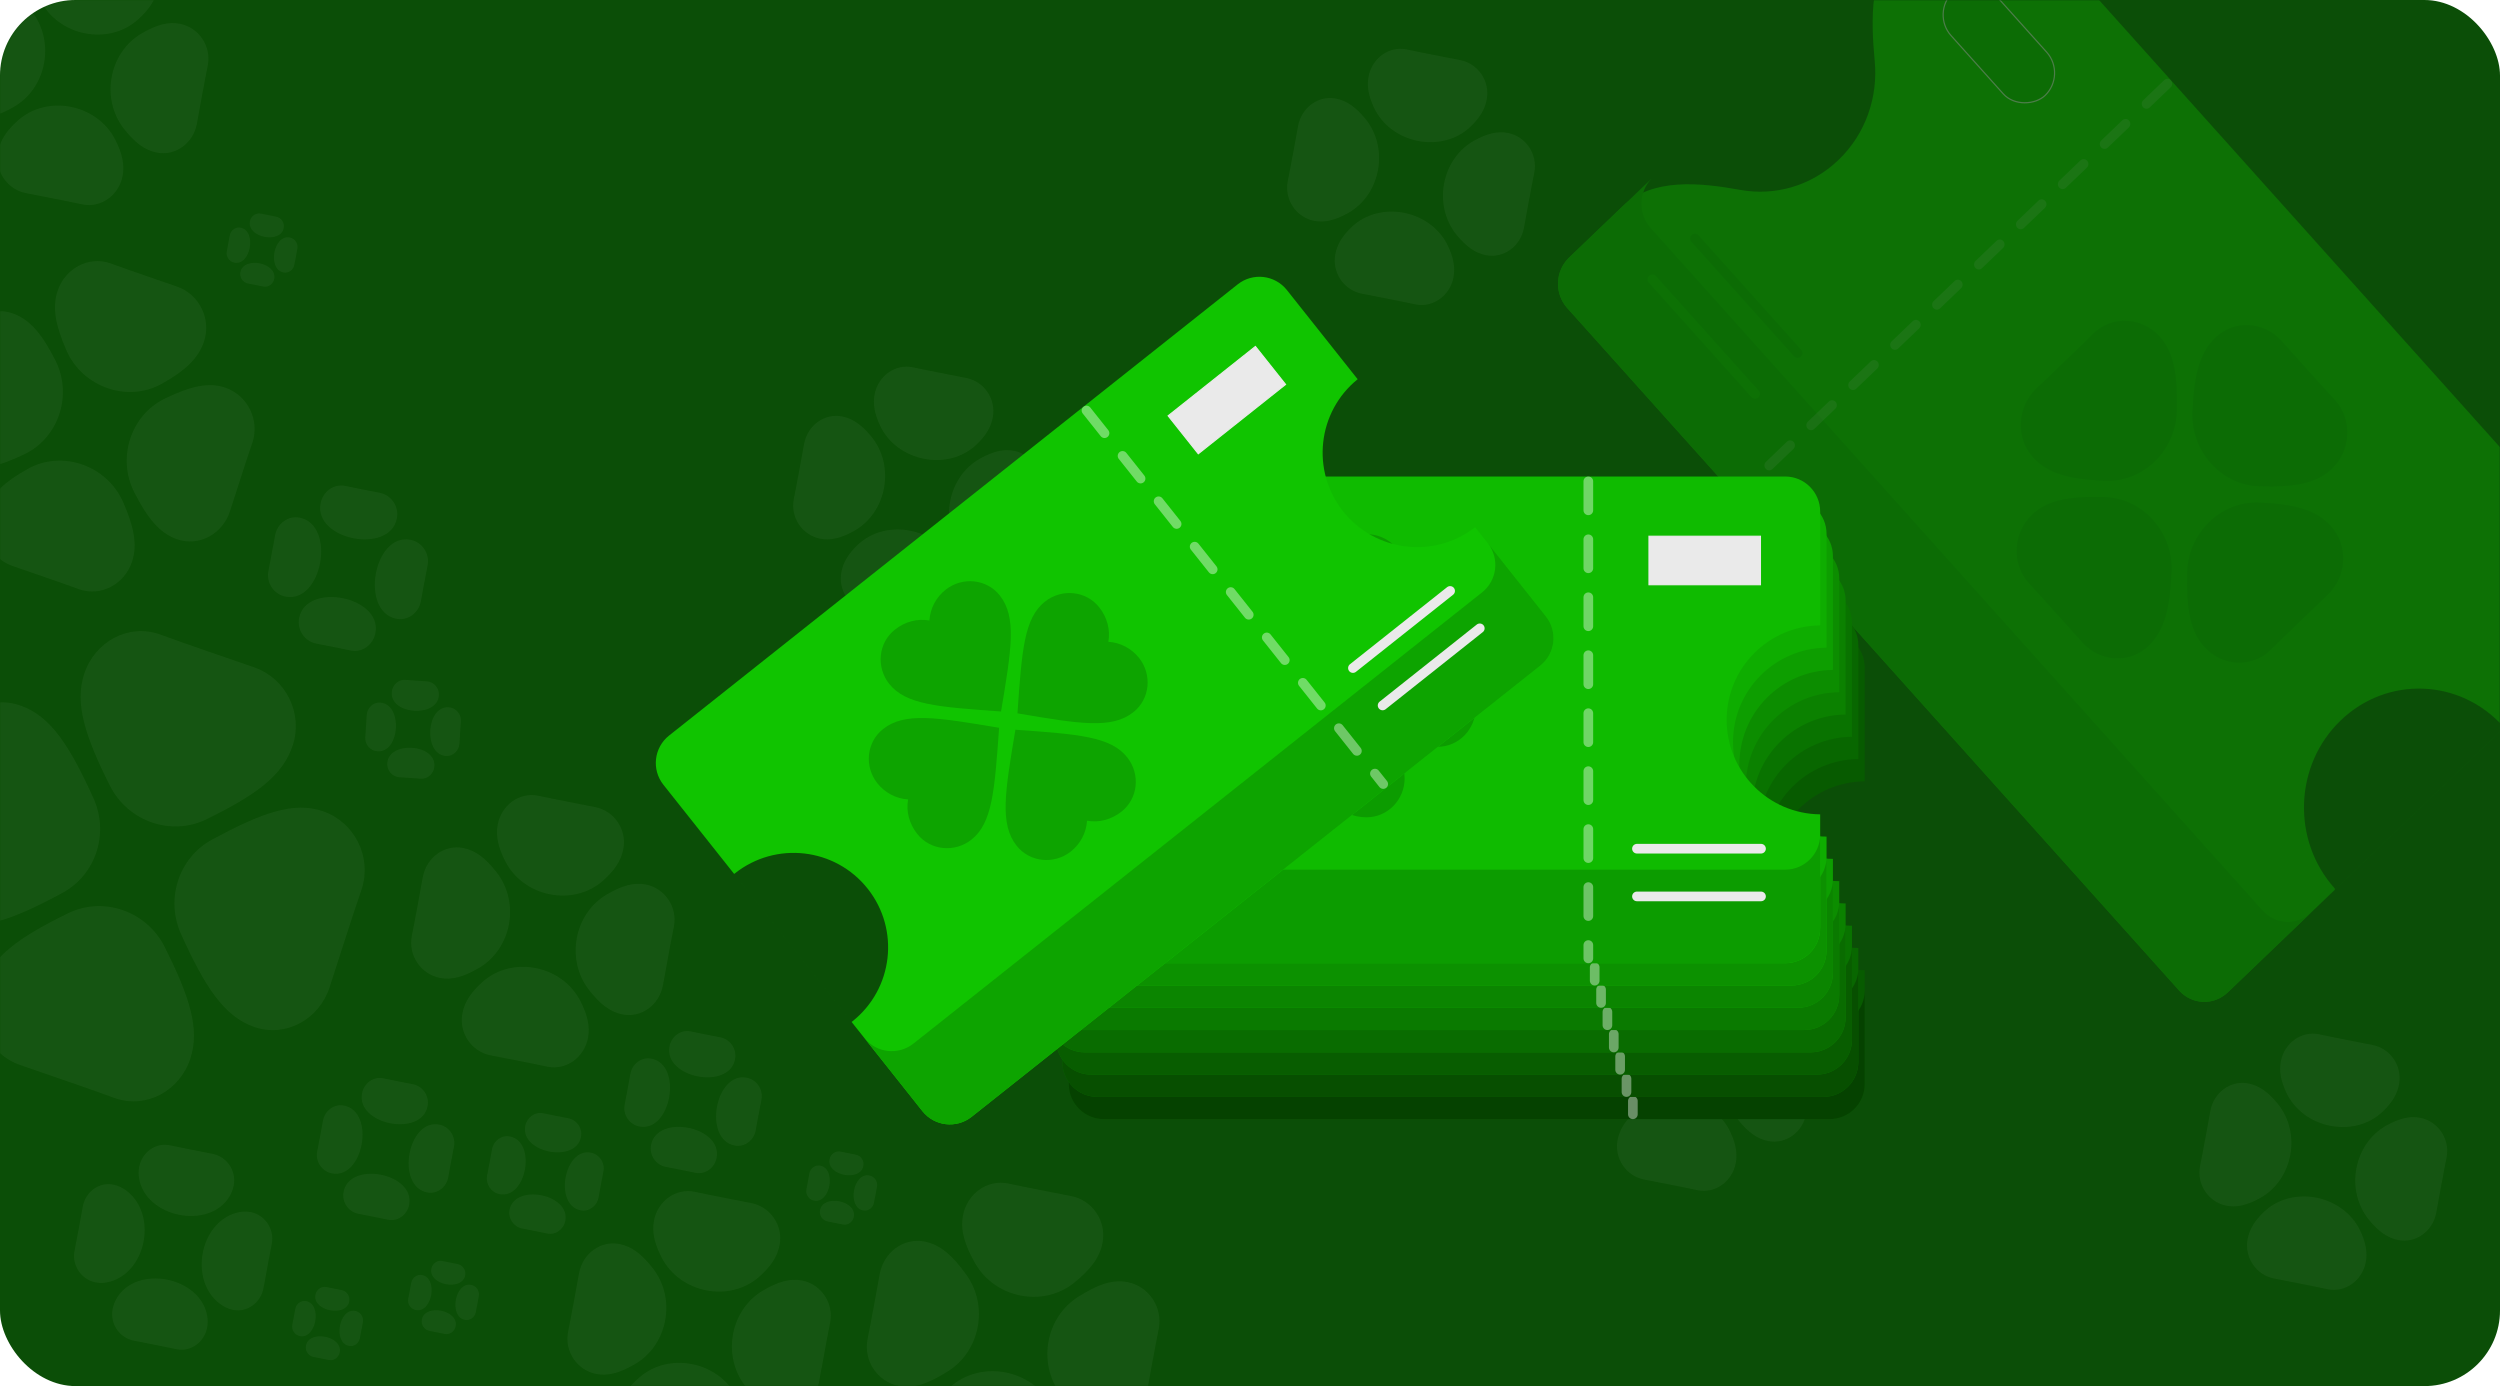<svg width="992" height="550" viewBox="0 0 992 550" fill="none" xmlns="http://www.w3.org/2000/svg">
<rect width="992" height="550" rx="30" fill="#0B4E07"/>
<mask id="mask0_17589_62063" style="mask-type:alpha" maskUnits="userSpaceOnUse" x="0" y="0" width="992" height="550">
<rect width="992" height="550" rx="30" fill="#0B4E07"/>
</mask>
<g mask="url(#mask0_17589_62063)">
<g style="mix-blend-mode:difference" opacity="0.3">
<path fill-rule="evenodd" clip-rule="evenodd" d="M1036.34 247.761C1041.89 242.442 1042.23 233.49 1037.1 227.766L794.293 -43.045C789.161 -48.77 780.501 -49.098 774.951 -43.78L753.694 -23.41C741.814 -12.025 742.316 7.612 743.89 24.254C745.23 38.426 740.374 53.059 729.493 63.486C718.612 73.912 704.132 77.81 690.564 75.355C674.632 72.473 655.73 70.468 643.85 81.852L622.61 102.206C617.06 107.525 616.721 116.477 621.854 122.201L864.66 393.013C869.792 398.737 878.452 399.066 884.002 393.747L926.366 353.15C926.548 352.976 926.557 352.683 926.389 352.496C909.253 333.383 910.348 303.528 928.835 285.812C947.321 268.096 976.2 269.229 993.337 288.342C993.504 288.529 993.788 288.541 993.969 288.367L1036.34 247.761Z" fill="#10C400"/>
<path fill-rule="evenodd" clip-rule="evenodd" d="M1036.8 247.324C1036.66 247.479 1036.51 247.631 1036.35 247.781L884.008 393.767C878.458 399.085 869.798 398.756 864.666 393.032L621.86 122.221C616.727 116.497 617.066 107.545 622.616 102.226L655.282 70.923C650.172 76.285 649.992 84.898 654.981 90.461L897.787 361.272C902.919 366.997 911.579 367.325 917.129 362.007L1036.8 247.324Z" fill="#0EB300"/>
<line opacity="0.2" x1="1.92" y1="-1.92" x2="236.93" y2="-1.92" transform="matrix(-0.722 0.692 0.668 0.745 862.717 33.318)" stroke="white" stroke-width="3.84" stroke-linecap="round" stroke-dasharray="11.52 11.52"/>
<path d="M713.299 140.098L672.554 94.654" stroke="#0EB300" stroke-width="3.84" stroke-linecap="round"/>
<path d="M696.4 156.279L655.656 110.835" stroke="#10C400" stroke-width="3.84" stroke-linecap="round"/>
<rect x="-0.333" y="-0.013" width="54.917" height="23.873" rx="11.937" transform="matrix(-0.668 -0.745 -0.722 0.692 819.878 29.375)" fill="#0EB300" stroke="#EAEAEA" stroke-width="0.48"/>
<path d="M896.606 193.001C881.434 192.566 869.323 179.177 869.958 163.499C870.537 149.183 872.643 140.137 879.006 133.991C886.502 126.751 898.286 127.465 905.289 135.216C911.599 142.198 919.886 151.605 926.307 158.479C926.399 158.577 926.49 158.676 926.581 158.777C933.584 166.527 932.894 178.709 925.397 185.95C919.232 191.904 910.43 193.397 896.606 193.001ZM867.857 227.08C868.266 211.338 881.314 198.725 896.532 199.396C910.3 200.004 919.013 202.189 924.938 208.746C931.942 216.496 931.251 228.678 923.755 235.919C917.006 242.438 907.898 251.014 901.254 257.647C901.159 257.742 901.063 257.836 900.966 257.93C893.47 265.17 881.686 264.456 874.682 256.705C868.941 250.352 867.488 241.291 867.857 227.08ZM863.767 163.186C863.339 178.888 850.331 191.463 835.15 190.813C821.361 190.223 812.633 188.042 806.7 181.476C799.696 173.726 800.387 161.543 807.883 154.303C814.632 147.784 823.74 139.208 830.384 132.574C830.479 132.48 830.575 132.385 830.672 132.292C838.168 125.051 849.952 125.766 856.956 133.516C862.705 139.878 864.154 148.955 863.767 163.186ZM835.032 197.22C850.204 197.655 862.315 211.044 861.68 226.722C861.101 241.038 858.995 250.085 852.632 256.23C845.136 263.471 833.352 262.756 826.349 255.006C820.039 248.023 811.751 238.616 805.331 231.743C805.239 231.644 805.148 231.545 805.057 231.445C798.054 223.695 798.744 211.512 806.241 204.272C812.406 198.317 821.208 196.824 835.032 197.22Z" fill="#0EB300"/>
</g>
</g>
<mask id="mask1_17589_62063" style="mask-type:alpha" maskUnits="userSpaceOnUse" x="0" y="0" width="992" height="550">
<rect width="992" height="550" rx="30" fill="#0B4E07"/>
</mask>
<g mask="url(#mask1_17589_62063)">
<path opacity="0.1" d="M56.241 13.246C43.253 20.79 39.812 39.107 49.18 51.084C53.393 56.47 57.331 59.563 62.203 60.538C69.606 62.018 76.672 56.814 78.104 49.161C79.399 42.24 80.993 33.088 82.399 26.19C82.419 26.092 82.438 25.993 82.457 25.894C83.888 18.24 78.855 10.935 71.452 9.454C66.736 8.511 62.046 9.874 56.241 13.246ZM16.01 0.088C23.165 14.303 42.964 18.276 54.692 7.803C59.113 3.855 61.69 0.055 62.552 -4.552C63.984 -12.206 58.951 -19.511 51.547 -20.992C44.907 -22.319 35.946 -23.991 29.327 -25.432C29.233 -25.453 29.137 -25.472 29.042 -25.491C21.639 -26.972 14.573 -21.768 13.141 -14.114C12.307 -9.658 13.337 -5.224 16.01 0.088ZM45.756 55.486C38.594 41.318 18.867 37.359 7.148 47.786C2.7 51.743 0.108 55.553 -0.757 60.176C-2.189 67.83 2.845 75.135 10.248 76.616C16.888 77.943 25.85 79.615 32.468 81.056C32.562 81.077 32.658 81.097 32.753 81.116C40.156 82.596 47.223 77.392 48.654 69.739C49.491 65.266 48.451 60.817 45.756 55.486ZM5.554 42.378C18.542 34.834 21.983 16.517 12.616 4.541C8.402 -0.846 4.465 -3.939 -0.408 -4.914C-7.811 -6.394 -14.877 -1.19 -16.309 6.463C-17.604 13.384 -19.198 22.536 -20.604 29.434C-20.624 29.533 -20.643 29.631 -20.662 29.73C-22.093 37.384 -17.06 44.689 -9.657 46.17C-4.94 47.113 -0.251 45.75 5.554 42.378Z" fill="#E7E7E7" fill-opacity="0.5"/>
<path opacity="0.1" d="M65.425 158.157C51.913 164.691 46.349 181.678 53.285 195.333C58.485 205.572 63.28 211.536 70.231 213.965C78.934 217.005 88.288 211.92 91.229 202.923C93.887 194.792 97.265 184.004 100.053 175.92C100.092 175.804 100.131 175.688 100.169 175.572C103.11 166.575 98.191 156.904 89.489 153.863C82.754 151.511 75.529 153.271 65.425 158.157ZM26.374 139.049C32.757 153.639 50.607 159.888 64.225 152.26C73.347 147.15 78.718 142.317 80.964 135.447C83.905 126.45 78.986 116.779 70.283 113.739C62.473 111.01 51.928 107.478 44.163 104.617C44.051 104.576 43.94 104.535 43.827 104.496C35.125 101.456 25.77 106.541 22.829 115.538C20.654 122.193 22.114 129.311 26.374 139.049ZM48.845 199.225C42.459 184.679 24.664 178.45 11.069 186.04C1.92 191.148 -3.467 195.986 -5.717 202.869C-8.657 211.866 -3.738 221.537 4.964 224.577C12.774 227.306 23.319 230.838 31.084 233.7C31.196 233.741 31.307 233.781 31.42 233.82C40.122 236.861 49.477 231.775 52.418 222.778C54.597 216.111 53.128 208.978 48.845 199.225ZM9.822 180.159C23.334 173.626 28.898 156.638 21.963 142.984C16.762 132.744 11.967 126.78 5.016 124.352C-3.686 121.311 -13.041 126.397 -15.982 135.394C-18.64 143.525 -22.018 154.312 -24.805 162.397C-24.845 162.512 -24.884 162.628 -24.922 162.744C-27.863 171.741 -22.944 181.413 -14.242 184.453C-7.507 186.806 -0.282 185.045 9.822 180.159Z" fill="#E7E7E7" fill-opacity="0.5"/>
<path opacity="0.1" d="M84.149 333.162C70.942 340.294 65.551 356.775 71.877 370.722C81.376 391.666 88.866 403.293 100.885 407.493C113.271 411.82 126.585 404.582 130.771 391.777C134.554 380.204 139.361 364.851 143.329 353.345C143.385 353.181 143.441 353.016 143.495 352.85C147.681 340.045 140.68 326.28 128.294 321.953C116.645 317.883 103.963 322.462 84.149 333.162ZM43.58 311.687C50.705 325.93 67.917 331.949 81.933 325.08C101.349 315.565 112.189 307.893 116.161 295.743C120.346 282.938 113.345 269.173 100.959 264.846C89.843 260.962 74.836 255.935 63.783 251.863C63.625 251.804 63.466 251.747 63.306 251.691C50.92 247.364 37.606 254.602 33.421 267.407C29.572 279.182 33.72 291.977 43.58 311.687ZM65.338 375.739C58.212 361.54 41.05 355.539 27.059 362.372C7.623 371.865 -3.232 379.54 -7.207 391.7C-11.393 404.505 -4.392 418.27 7.994 422.597C19.11 426.481 34.118 431.508 45.17 435.58C45.328 435.639 45.487 435.696 45.647 435.752C58.033 440.079 71.347 432.841 75.533 420.036C79.385 408.251 75.227 395.444 65.338 375.739ZM24.804 354.281C38.011 347.149 43.403 330.668 37.077 316.721C27.578 295.777 20.088 284.15 8.068 279.951C-4.318 275.623 -17.632 282.861 -21.817 295.666C-25.6 307.239 -30.408 322.592 -34.375 334.098C-34.432 334.262 -34.487 334.427 -34.541 334.593C-38.727 347.398 -31.726 361.163 -19.34 365.49C-7.691 369.56 4.99 364.981 24.804 354.281Z" fill="#E7E7E7" fill-opacity="0.5"/>
<path opacity="0.1" d="M93.716 481.271C79.242 485.346 75.04 507.847 87.025 517.176C88.734 518.506 90.505 519.359 92.478 519.753C98.098 520.877 103.462 516.926 104.549 511.116C105.532 505.862 106.743 498.915 107.809 493.678C107.825 493.603 107.839 493.528 107.853 493.453C108.94 487.643 105.119 482.097 99.499 480.973C97.608 480.595 95.723 480.705 93.716 481.271ZM55.182 467.458C57.628 483.149 83.206 488.235 91.139 474.621C91.926 473.27 92.458 471.863 92.743 470.34C93.83 464.53 90.009 458.984 84.389 457.86C79.348 456.852 72.545 455.583 67.52 454.489C67.448 454.474 67.376 454.459 67.304 454.444C61.684 453.32 56.319 457.271 55.232 463.081C54.962 464.525 54.95 465.966 55.182 467.458ZM82.232 522.297C79.721 506.654 54.293 501.597 46.319 515.142C45.514 516.509 44.971 517.934 44.682 519.479C43.595 525.289 47.416 530.835 53.036 531.959C58.077 532.967 64.88 534.236 69.904 535.33C69.976 535.345 70.049 535.36 70.121 535.375C75.741 536.498 81.106 532.548 82.192 526.738C82.467 525.273 82.475 523.811 82.232 522.297ZM43.709 508.548C58.183 504.473 62.385 481.971 50.4 472.642C48.691 471.313 46.92 470.46 44.947 470.066C39.327 468.942 33.963 472.892 32.876 478.703C31.893 483.957 30.682 490.904 29.615 496.141C29.6 496.216 29.585 496.291 29.571 496.366C28.484 502.176 32.306 507.722 37.926 508.846C39.816 509.224 41.702 509.113 43.709 508.548Z" fill="#E7E7E7" fill-opacity="0.5"/>
<path opacity="0.1" d="M174.351 446.26C161.797 443.75 156.928 470.639 169.483 473.15C173.38 473.929 177.099 471.19 177.853 467.161C178.534 463.518 179.374 458.7 180.114 455.07C180.124 455.018 180.134 454.966 180.144 454.914C180.898 450.885 178.248 447.039 174.351 446.26ZM143.658 433.854C141.326 446.319 167.335 451.352 169.667 438.887C170.42 434.859 167.771 431.013 163.874 430.234C160.379 429.535 155.661 428.655 152.178 427.897C152.128 427.886 152.078 427.875 152.028 427.865C148.131 427.086 144.411 429.825 143.658 433.854ZM162.351 477.993C164.683 465.528 138.674 460.495 136.342 472.959C135.588 476.988 138.238 480.834 142.135 481.613C145.63 482.312 150.347 483.192 153.831 483.95C153.881 483.961 153.931 483.971 153.981 483.981C157.878 484.761 161.598 482.021 162.351 477.993ZM131.657 465.586C144.212 468.097 149.081 441.208 136.526 438.697C132.629 437.918 128.909 440.657 128.156 444.686C127.474 448.329 126.635 453.146 125.895 456.777C125.885 456.829 125.874 456.881 125.865 456.933C125.111 460.962 127.76 464.807 131.657 465.586Z" fill="#E7E7E7" fill-opacity="0.5"/>
<path opacity="0.1" d="M296.351 427.651C283.797 425.141 278.928 452.03 291.483 454.54C295.38 455.319 299.099 452.58 299.853 448.551C300.534 444.908 301.374 440.091 302.114 436.46C302.124 436.408 302.134 436.356 302.144 436.304C302.898 432.276 300.248 428.43 296.351 427.651ZM265.658 415.245C263.326 427.709 289.335 432.742 291.667 420.278C292.42 416.249 289.771 412.404 285.874 411.625C282.379 410.926 277.661 410.046 274.178 409.287C274.128 409.277 274.078 409.266 274.028 409.256C270.131 408.477 266.411 411.216 265.658 415.245ZM284.351 459.383C286.683 446.918 260.674 441.885 258.342 454.35C257.588 458.379 260.238 462.224 264.135 463.003C267.63 463.702 272.347 464.582 275.831 465.341C275.881 465.351 275.931 465.362 275.981 465.372C279.878 466.151 283.598 463.412 284.351 459.383ZM253.657 446.977C266.212 449.487 271.081 422.598 258.526 420.088C254.629 419.309 250.909 422.048 250.156 426.077C249.474 429.72 248.635 434.537 247.895 438.168C247.885 438.22 247.874 438.272 247.865 438.324C247.111 442.353 249.76 446.198 253.657 446.977Z" fill="#E7E7E7" fill-opacity="0.5"/>
<path opacity="0.1" d="M140.997 520.19C134.523 518.896 132.013 532.761 138.487 534.056C140.496 534.458 142.414 533.045 142.803 530.968C143.154 529.089 143.587 526.605 143.968 524.733C143.974 524.706 143.979 524.679 143.984 524.652C144.373 522.575 143.007 520.592 140.997 520.19ZM125.17 513.793C123.967 520.22 137.379 522.816 138.581 516.388C138.97 514.311 137.604 512.328 135.594 511.926C133.792 511.566 131.36 511.112 129.563 510.721C129.537 510.715 129.512 510.71 129.486 510.705C127.476 510.303 125.558 511.715 125.17 513.793ZM134.809 536.553C136.012 530.126 122.6 527.53 121.397 533.958C121.009 536.035 122.375 538.018 124.384 538.42C126.187 538.78 128.619 539.234 130.416 539.625C130.441 539.631 130.467 539.636 130.493 539.641C132.503 540.043 134.421 538.631 134.809 536.553ZM118.982 530.156C125.456 531.45 127.966 517.585 121.492 516.29C119.483 515.888 117.565 517.301 117.176 519.378C116.825 521.257 116.392 523.741 116.01 525.613C116.005 525.64 116 525.667 115.995 525.694C115.606 527.771 116.972 529.754 118.982 530.156Z" fill="#E7E7E7" fill-opacity="0.5"/>
<path opacity="0.1" d="M186.997 509.852C180.523 508.558 178.013 522.423 184.487 523.718C186.496 524.12 188.414 522.707 188.803 520.63C189.154 518.751 189.587 516.267 189.968 514.395C189.974 514.368 189.979 514.341 189.984 514.314C190.373 512.237 189.007 510.254 186.997 509.852ZM171.17 503.455C169.967 509.882 183.379 512.478 184.581 506.05C184.97 503.973 183.604 501.99 181.594 501.588C179.792 501.228 177.36 500.774 175.563 500.383C175.537 500.377 175.512 500.372 175.486 500.367C173.476 499.965 171.558 501.377 171.17 503.455ZM180.809 526.215C182.012 519.788 168.6 517.192 167.397 523.62C167.009 525.697 168.375 527.68 170.384 528.082C172.187 528.442 174.619 528.896 176.416 529.287C176.441 529.293 176.467 529.298 176.493 529.303C178.503 529.705 180.421 528.293 180.809 526.215ZM164.982 519.818C171.456 521.112 173.966 507.247 167.492 505.952C165.483 505.551 163.565 506.963 163.176 509.04C162.825 510.919 162.392 513.403 162.01 515.275C162.005 515.302 162 515.329 161.995 515.356C161.606 517.433 162.972 519.416 164.982 519.818Z" fill="#E7E7E7" fill-opacity="0.5"/>
<path opacity="0.1" d="M234.519 457.387C223.843 455.252 219.703 478.118 230.379 480.252C233.693 480.915 236.856 478.585 237.497 475.16C238.076 472.062 238.79 467.965 239.419 464.878C239.428 464.834 239.437 464.789 239.445 464.745C240.086 461.319 237.833 458.049 234.519 457.387ZM208.418 446.837C206.435 457.436 228.552 461.716 230.535 451.117C231.176 447.691 228.923 444.421 225.609 443.758C222.637 443.164 218.626 442.416 215.663 441.771C215.621 441.762 215.578 441.753 215.536 441.744C212.222 441.082 209.059 443.411 208.418 446.837ZM224.314 484.371C226.297 473.771 204.18 469.491 202.197 480.09C201.556 483.516 203.809 486.786 207.123 487.449C210.095 488.043 214.107 488.792 217.069 489.436C217.111 489.446 217.154 489.455 217.197 489.463C220.511 490.126 223.674 487.796 224.314 484.371ZM198.213 473.821C208.889 475.955 213.03 453.09 202.353 450.955C199.04 450.293 195.877 452.622 195.236 456.048C194.656 459.146 193.943 463.242 193.313 466.33C193.304 466.374 193.296 466.418 193.288 466.462C192.647 469.888 194.9 473.158 198.213 473.821Z" fill="#E7E7E7" fill-opacity="0.5"/>
<path opacity="0.1" d="M344.993 466.434C338.519 465.14 336.009 479.006 342.483 480.3C344.492 480.702 346.41 479.289 346.799 477.212C347.15 475.333 347.583 472.849 347.965 470.977C347.97 470.95 347.975 470.923 347.98 470.896C348.369 468.819 347.003 466.836 344.993 466.434ZM329.166 460.037C327.963 466.464 341.375 469.06 342.578 462.632C342.966 460.555 341.6 458.572 339.591 458.17C337.788 457.81 335.356 457.356 333.559 456.965C333.534 456.959 333.508 456.954 333.482 456.949C331.472 456.547 329.554 457.96 329.166 460.037ZM338.805 482.797C340.008 476.37 326.596 473.774 325.393 480.202C325.005 482.279 326.371 484.262 328.38 484.664C330.183 485.024 332.615 485.478 334.412 485.869C334.437 485.875 334.463 485.88 334.489 485.885C336.499 486.287 338.417 484.875 338.805 482.797ZM322.978 476.4C329.452 477.694 331.962 463.829 325.488 462.534C323.479 462.133 321.561 463.545 321.172 465.623C320.821 467.501 320.388 469.985 320.006 471.858C320.001 471.884 319.996 471.911 319.991 471.938C319.602 474.015 320.968 475.998 322.978 476.4Z" fill="#E7E7E7" fill-opacity="0.5"/>
<path opacity="0.1" d="M114.997 94.251C108.523 92.956 106.013 106.822 112.487 108.116C114.496 108.518 116.414 107.106 116.803 105.028C117.154 103.15 117.587 100.666 117.968 98.793C117.974 98.766 117.979 98.74 117.984 98.713C118.373 96.635 117.007 94.653 114.997 94.251ZM99.17 87.853C97.967 94.281 111.379 96.876 112.581 90.449C112.97 88.371 111.604 86.388 109.594 85.987C107.792 85.626 105.36 85.172 103.563 84.781C103.537 84.776 103.512 84.77 103.486 84.765C101.476 84.363 99.558 85.776 99.17 87.853ZM108.809 110.614C110.012 104.186 96.6 101.591 95.397 108.018C95.009 110.096 96.375 112.079 98.384 112.48C100.187 112.841 102.619 113.295 104.416 113.686C104.441 113.691 104.467 113.697 104.493 113.702C106.503 114.104 108.421 112.691 108.809 110.614ZM92.982 104.216C99.456 105.511 101.966 91.645 95.492 90.351C93.483 89.949 91.565 91.361 91.176 93.439C90.825 95.317 90.392 97.802 90.01 99.674C90.005 99.701 90 99.727 89.995 99.754C89.606 101.832 90.972 103.815 92.982 104.216Z" fill="#E7E7E7" fill-opacity="0.5"/>
<path opacity="0.1" d="M162.936 214.217C148.322 211.295 142.655 242.594 157.269 245.516C161.805 246.423 166.134 243.234 167.011 238.545C167.805 234.304 168.782 228.697 169.643 224.471C169.655 224.41 169.667 224.35 169.678 224.289C170.556 219.6 167.472 215.124 162.936 214.217ZM127.208 199.776C124.494 214.285 154.769 220.143 157.483 205.635C158.36 200.945 155.276 196.469 150.74 195.562C146.671 194.749 141.181 193.724 137.126 192.842C137.068 192.829 137.009 192.817 136.951 192.805C132.415 191.898 128.085 195.086 127.208 199.776ZM148.967 251.153C151.682 236.644 121.407 230.785 118.693 245.295C117.815 249.984 120.899 254.46 125.435 255.367C129.504 256.181 134.995 257.205 139.05 258.088C139.108 258.1 139.166 258.112 139.225 258.124C143.761 259.031 148.09 255.843 148.967 251.153ZM113.24 236.712C127.853 239.634 133.52 208.335 118.907 205.413C114.371 204.506 110.041 207.695 109.164 212.384C108.371 216.625 107.394 222.232 106.532 226.458C106.52 226.519 106.508 226.579 106.497 226.64C105.62 231.329 108.704 235.805 113.24 236.712Z" fill="#E7E7E7" fill-opacity="0.5"/>
<path opacity="0.1" d="M178.071 280.653C169.032 280.036 167.909 299.353 176.948 299.971C179.75 300.162 182.127 297.901 182.312 295.004C182.479 292.384 182.657 288.928 182.867 286.311C182.87 286.274 182.872 286.236 182.875 286.199C183.06 283.302 180.872 280.845 178.071 280.653ZM155.468 274.745C154.896 283.694 173.581 284.855 174.153 275.906C174.338 273.009 172.151 270.552 169.349 270.36C166.837 270.189 163.449 270.001 160.94 269.787C160.904 269.784 160.868 269.781 160.832 269.778C158.03 269.587 155.653 271.849 155.468 274.745ZM172.356 304.021C172.928 295.071 154.243 293.911 153.67 302.86C153.485 305.757 155.673 308.214 158.475 308.406C160.987 308.577 164.375 308.765 166.884 308.979C166.92 308.982 166.956 308.985 166.992 308.988C169.793 309.179 172.17 306.917 172.356 304.021ZM149.753 298.112C158.792 298.73 159.915 279.413 150.876 278.795C148.074 278.604 145.697 280.865 145.512 283.762C145.344 286.382 145.166 289.838 144.957 292.455C144.954 292.492 144.951 292.53 144.949 292.567C144.764 295.464 146.951 297.921 149.753 298.112Z" fill="#E7E7E7" fill-opacity="0.5"/>
<path opacity="0.1" d="M427.712 514.663C415.05 522.741 411.717 540.491 420.582 552.846C426.06 560.481 430.906 564.776 437.1 566.014C445.398 567.673 453.317 561.841 454.922 553.263C456.373 545.506 458.16 535.249 459.736 527.518C459.758 527.407 459.78 527.297 459.8 527.186C461.405 518.608 455.764 510.42 447.467 508.761C441.467 507.561 435.506 509.691 427.712 514.663ZM386.948 501.272C394.831 515.099 413.828 518.911 426.102 509.085C432.647 503.845 436.369 499.066 437.492 493.062C439.097 484.484 433.455 476.296 425.158 474.637C417.716 473.149 407.672 471.276 400.254 469.661C400.148 469.638 400.041 469.615 399.934 469.594C391.637 467.935 383.717 473.767 382.113 482.345C381.025 488.158 382.766 493.936 386.948 501.272ZM417.049 557.356C409.166 543.575 390.228 539.775 377.97 549.559C371.398 554.804 367.662 559.592 366.536 565.609C364.931 574.187 370.573 582.375 378.87 584.034C386.312 585.522 396.356 587.396 403.774 589.011C403.88 589.034 403.987 589.056 404.094 589.077C412.391 590.736 420.311 584.904 421.915 576.326C423.006 570.499 421.254 564.708 417.049 557.356ZM376.317 544.008C388.978 535.931 392.311 518.18 383.446 505.825C377.968 498.191 373.122 493.896 366.928 492.657C358.63 490.998 350.711 496.831 349.106 505.409C347.655 513.166 345.868 523.423 344.292 531.154C344.27 531.264 344.248 531.375 344.228 531.486C342.623 540.064 348.264 548.252 356.561 549.911C362.561 551.11 368.522 548.981 376.317 544.008Z" fill="#E7E7E7" fill-opacity="0.5"/>
<path opacity="0.1" d="M240.778 354.926C227.819 362.52 224.388 380.785 233.71 392.797C238.013 398.342 242.018 401.521 246.987 402.514C254.454 404.007 261.582 398.758 263.026 391.039C264.332 384.058 265.94 374.826 267.358 367.869C267.378 367.769 267.398 367.67 267.416 367.57C268.861 359.85 263.784 352.481 256.316 350.988C251.506 350.026 246.724 351.442 240.778 354.926ZM200.506 341.763C207.731 355.942 227.447 359.899 239.228 349.485C243.799 345.444 246.458 341.571 247.339 336.86C248.784 329.14 243.706 321.771 236.239 320.278C229.541 318.939 220.502 317.252 213.826 315.799C213.731 315.778 213.635 315.758 213.539 315.739C206.071 314.246 198.944 319.495 197.499 327.215C196.647 331.772 197.726 336.305 200.506 341.763ZM230.286 397.199C223.055 383.066 203.407 379.123 191.636 389.491C187.039 393.541 184.365 397.424 183.481 402.15C182.037 409.87 187.114 417.239 194.581 418.732C201.279 420.071 210.318 421.757 216.994 423.21C217.09 423.231 217.186 423.251 217.282 423.271C224.749 424.764 231.877 419.515 233.321 411.795C234.176 407.223 233.087 402.674 230.286 397.199ZM190.043 384.083C203.001 376.49 206.433 358.225 197.11 346.212C192.807 340.668 188.802 337.489 183.833 336.495C176.366 335.002 169.239 340.251 167.794 347.971C166.488 354.952 164.88 364.183 163.462 371.141C163.442 371.24 163.423 371.34 163.404 371.44C161.96 379.16 167.037 386.529 174.504 388.022C179.314 388.983 184.097 387.567 190.043 384.083Z" fill="#E7E7E7" fill-opacity="0.5"/>
<path opacity="0.1" d="M302.778 512.069C289.819 519.663 286.388 537.928 295.71 549.94C300.013 555.485 304.018 558.664 308.987 559.657C316.454 561.15 323.582 555.901 325.026 548.181C326.332 541.2 327.94 531.969 329.358 525.011C329.378 524.912 329.398 524.813 329.416 524.713C330.861 516.993 325.784 509.624 318.316 508.131C313.506 507.169 308.724 508.585 302.778 512.069ZM262.506 498.905C269.731 513.085 289.447 517.042 301.228 506.628C305.799 502.587 308.458 498.713 309.339 494.003C310.784 486.283 305.706 478.914 298.239 477.421C291.541 476.082 282.502 474.395 275.826 472.942C275.731 472.921 275.635 472.901 275.539 472.882C268.071 471.389 260.944 476.638 259.499 484.358C258.647 488.915 259.726 493.448 262.506 498.905ZM292.286 554.341C285.055 540.209 265.407 536.266 253.636 546.634C249.039 550.684 246.365 554.567 245.481 559.293C244.037 567.013 249.114 574.381 256.581 575.875C263.279 577.214 272.318 578.9 278.994 580.353C279.09 580.374 279.186 580.394 279.282 580.413C286.749 581.907 293.877 576.658 295.321 568.938C296.176 564.365 295.087 559.817 292.286 554.341ZM252.043 541.226C265.001 533.633 268.433 515.367 259.11 503.355C254.807 497.81 250.802 494.632 245.833 493.638C238.366 492.145 231.239 497.394 229.794 505.114C228.488 512.095 226.88 521.326 225.462 528.284C225.442 528.383 225.423 528.483 225.404 528.583C223.96 536.303 229.037 543.671 236.504 545.164C241.314 546.126 246.097 544.71 252.043 541.226Z" fill="#E7E7E7" fill-opacity="0.5"/>
<path opacity="0.1" d="M585.111 55.713C571.925 62.906 568.411 81.61 578.093 93.333C581.778 97.795 585.308 100.39 589.603 101.249C596.628 102.653 603.334 97.715 604.693 90.452C605.921 83.884 607.435 75.199 608.768 68.653C608.787 68.56 608.806 68.466 608.823 68.372C610.182 61.109 605.405 54.176 598.38 52.772C594.224 51.941 590.09 52.996 585.111 55.713ZM545.139 42.582C551.809 57.029 572.166 61.112 583.524 50.235C587.081 46.828 589.187 43.474 589.934 39.48C591.293 32.216 586.517 25.284 579.491 23.879C573.19 22.619 564.685 21.033 558.405 19.665C558.315 19.646 558.225 19.627 558.134 19.609C551.108 18.204 544.403 23.142 543.044 30.405C542.322 34.266 543.073 38.108 545.139 42.582ZM574.624 97.751C567.941 83.353 547.662 79.284 536.309 90.112C532.726 93.529 530.606 96.895 529.855 100.906C528.497 108.169 533.273 115.102 540.298 116.506C546.6 117.766 555.104 119.353 561.385 120.72C561.475 120.74 561.565 120.759 561.656 120.777C568.681 122.181 575.387 117.243 576.746 109.98C577.471 106.104 576.71 102.245 574.624 97.751ZM534.679 84.672C547.865 77.479 551.379 58.776 541.697 47.052C538.012 42.59 534.482 39.996 530.187 39.137C523.161 37.732 516.456 42.67 515.097 49.933C513.868 56.501 512.355 65.186 511.021 71.732C511.002 71.826 510.984 71.919 510.966 72.013C509.608 79.276 514.384 86.209 521.41 87.614C525.565 88.445 529.699 87.389 534.679 84.672Z" fill="#E7E7E7" fill-opacity="0.5"/>
<path opacity="0.1" d="M389.111 181.84C375.925 189.033 372.411 207.737 382.093 219.46C385.778 223.922 389.308 226.517 393.603 227.376C400.628 228.78 407.334 223.842 408.693 216.579C409.921 210.011 411.435 201.326 412.768 194.78C412.787 194.687 412.806 194.593 412.823 194.499C414.182 187.236 409.405 180.303 402.38 178.899C398.224 178.068 394.09 179.123 389.111 181.84ZM349.139 168.709C355.809 183.156 376.166 187.239 387.524 176.362C391.081 172.955 393.187 169.601 393.934 165.606C395.293 158.343 390.517 151.411 383.491 150.006C377.19 148.746 368.685 147.16 362.405 145.792C362.315 145.773 362.225 145.754 362.134 145.736C355.108 144.331 348.403 149.269 347.044 156.532C346.322 160.393 347.073 164.235 349.139 168.709ZM378.624 223.877C371.941 209.48 351.662 205.411 340.309 216.239C336.726 219.656 334.606 223.022 333.855 227.033C332.497 234.296 337.273 241.229 344.298 242.633C350.6 243.893 359.104 245.48 365.385 246.847C365.475 246.867 365.565 246.886 365.656 246.904C372.681 248.308 379.387 243.37 380.746 236.107C381.471 232.231 380.71 228.372 378.624 223.877ZM338.679 210.799C351.865 203.606 355.379 184.902 345.697 173.179C342.012 168.717 338.482 166.123 334.187 165.264C327.161 163.859 320.456 168.797 319.097 176.06C317.868 182.628 316.355 191.313 315.021 197.859C315.002 197.952 314.984 198.046 314.966 198.14C313.608 205.403 318.384 212.336 325.41 213.741C329.565 214.572 333.699 213.516 338.679 210.799Z" fill="#E7E7E7" fill-opacity="0.5"/>
<path opacity="0.1" d="M697.111 407.217C683.925 414.41 680.411 433.114 690.093 444.837C693.778 449.299 697.308 451.894 701.603 452.753C708.628 454.157 715.334 449.219 716.693 441.956C717.921 435.388 719.435 426.703 720.768 420.157C720.787 420.064 720.806 419.97 720.823 419.876C722.182 412.613 717.405 405.68 710.38 404.276C706.224 403.445 702.09 404.5 697.111 407.217ZM657.139 394.086C663.809 408.533 684.166 412.616 695.524 401.739C699.081 398.332 701.187 394.978 701.934 390.983C703.293 383.72 698.517 376.788 691.491 375.383C685.19 374.123 676.685 372.537 670.405 371.169C670.315 371.15 670.225 371.131 670.134 371.113C663.108 369.708 656.403 374.646 655.044 381.909C654.322 385.77 655.073 389.612 657.139 394.086ZM686.624 449.254C679.941 434.857 659.662 430.788 648.309 441.616C644.726 445.033 642.606 448.399 641.855 452.41C640.497 459.673 645.273 466.606 652.298 468.01C658.6 469.27 667.104 470.857 673.385 472.224C673.475 472.244 673.565 472.262 673.656 472.281C680.681 473.685 687.387 468.747 688.746 461.484C689.471 457.607 688.71 453.749 686.624 449.254ZM646.679 436.176C659.865 428.983 663.379 410.279 653.697 398.556C650.012 394.094 646.482 391.5 642.187 390.641C635.161 389.236 628.456 394.174 627.097 401.437C625.868 408.005 624.355 416.69 623.021 423.236C623.002 423.329 622.984 423.423 622.966 423.517C621.608 430.78 626.384 437.713 633.41 439.118C637.565 439.949 641.699 438.893 646.679 436.176Z" fill="#E7E7E7" fill-opacity="0.5"/>
<path opacity="0.1" d="M947.111 446.502C933.925 453.695 930.411 472.399 940.093 484.122C943.778 488.584 947.308 491.179 951.603 492.038C958.628 493.442 965.334 488.504 966.693 481.241C967.921 474.673 969.435 465.988 970.768 459.442C970.787 459.349 970.806 459.255 970.823 459.161C972.182 451.898 967.405 444.965 960.38 443.561C956.224 442.73 952.09 443.785 947.111 446.502ZM907.139 433.371C913.809 447.818 934.166 451.901 945.524 441.024C949.081 437.617 951.187 434.263 951.934 430.268C953.293 423.005 948.517 416.073 941.491 414.668C935.19 413.408 926.685 411.822 920.405 410.454C920.315 410.435 920.225 410.416 920.134 410.398C913.108 408.993 906.403 413.931 905.044 421.194C904.322 425.055 905.073 428.897 907.139 433.371ZM936.624 488.539C929.941 474.142 909.662 470.073 898.309 480.901C894.726 484.318 892.606 487.684 891.855 491.695C890.497 498.958 895.273 505.891 902.298 507.295C908.6 508.555 917.104 510.142 923.385 511.509C923.475 511.529 923.565 511.548 923.656 511.566C930.681 512.97 937.387 508.032 938.746 500.769C939.471 496.893 938.71 493.034 936.624 488.539ZM896.679 475.461C909.865 468.268 913.379 449.564 903.697 437.841C900.012 433.379 896.482 430.785 892.187 429.926C885.161 428.521 878.456 433.459 877.097 440.722C875.868 447.29 874.355 455.975 873.021 462.521C873.002 462.614 872.984 462.708 872.966 462.802C871.608 470.065 876.384 476.998 883.41 478.403C887.565 479.234 891.699 478.178 896.679 475.461Z" fill="#E7E7E7" fill-opacity="0.5"/>
</g>
<path fill-rule="evenodd" clip-rule="evenodd" d="M424.096 264.842C424.096 257.165 430.319 250.941 437.997 250.941H726.018C733.695 250.941 739.919 257.165 739.919 264.842L739.919 310.021C719.389 310.225 702.809 326.931 702.809 347.509C702.809 368.087 719.389 384.793 739.919 384.997L739.919 430.168C739.919 437.845 733.696 444.069 726.018 444.069H437.997C430.32 444.069 424.096 437.845 424.096 430.168L424.096 384.997C424.223 384.998 424.351 384.998 424.478 384.998C445.183 384.998 461.968 368.214 461.968 347.509C461.968 326.804 445.183 310.02 424.478 310.02C424.351 310.02 424.223 310.02 424.096 310.021L424.096 264.842Z" fill="#075B00"/>
<path fill-rule="evenodd" clip-rule="evenodd" d="M424.096 264.815C424.096 264.823 424.096 264.831 424.096 264.838L424.096 430.164C424.096 437.841 430.319 444.065 437.997 444.065H726.018C733.696 444.065 739.919 437.841 739.919 430.164L739.919 393.088C739.903 400.752 733.686 406.959 726.018 406.959H437.997C430.319 406.959 424.096 400.736 424.096 393.059L424.096 264.815Z" fill="#054200"/>
<line opacity="0.4" x1="647.921" y1="252.859" x2="647.921" y2="442.151" stroke="white" stroke-width="3.835" stroke-linecap="round" stroke-dasharray="11.5 11.5"/>
<path d="M667.213 398.633H716.442" stroke="#EAEAEA" stroke-width="3.835" stroke-linecap="round"/>
<path d="M667.213 417.564H716.442" stroke="#EAEAEA" stroke-width="3.835" stroke-linecap="round"/>
<rect x="671.996" y="274.66" width="44.206" height="19.212" fill="#EAEAEA" stroke="#EAEAEA" stroke-width="0.479"/>
<path d="M547.119 325.341C565.723 308.561 575.307 299.947 575.35 288.993C575.383 280.566 568.387 273.854 559.961 273.821C555.13 273.802 550.515 275.806 547.299 279.389C544.111 275.781 539.512 273.741 534.344 273.72C525.918 273.687 519.205 280.683 519.172 289.109C519.13 299.727 528.647 308.415 547.119 325.341ZM542.494 329.929C525.714 311.325 517.1 301.741 506.146 301.698C497.719 301.665 491.007 308.661 490.974 317.087C490.955 321.918 492.959 326.533 496.542 329.749C492.934 332.937 490.893 337.535 490.873 342.703C490.84 351.13 497.836 357.842 506.262 357.875C516.88 357.917 525.568 348.401 542.494 329.929ZM551.763 329.965C568.487 348.569 577.101 358.153 588.055 358.196C596.482 358.229 603.194 351.234 603.227 342.807C603.246 337.976 601.242 333.362 597.659 330.146C601.267 326.958 603.308 322.359 603.328 317.191C603.361 308.765 596.365 302.052 587.939 302.019C577.321 301.977 568.633 311.493 551.763 329.965ZM547.082 334.554C528.478 351.334 518.894 359.947 518.851 370.902C518.818 379.328 525.814 386.04 534.24 386.074C539.072 386.092 543.686 384.088 546.902 380.506C550.09 384.113 554.689 386.154 559.857 386.174C568.283 386.207 574.996 379.211 575.029 370.785C575.071 360.168 565.555 351.479 547.082 334.554Z" fill="#054200"/>
<path fill-rule="evenodd" clip-rule="evenodd" d="M421.561 256.012C421.561 248.335 427.784 242.111 435.462 242.111H723.483C731.16 242.111 737.384 248.335 737.384 256.012L737.384 301.191C716.854 301.395 700.273 318.101 700.273 338.679C700.273 359.257 716.854 375.963 737.384 376.166L737.384 421.338C737.384 429.015 731.16 435.239 723.483 435.239H435.462C427.784 435.239 421.561 429.015 421.561 421.338L421.561 376.166C421.688 376.168 421.815 376.168 421.943 376.168C442.648 376.168 459.433 359.384 459.433 338.679C459.433 317.974 442.648 301.189 421.943 301.189C421.815 301.189 421.688 301.19 421.561 301.191L421.561 256.012Z" fill="#086700"/>
<path fill-rule="evenodd" clip-rule="evenodd" d="M421.561 255.99C421.561 255.998 421.561 256.006 421.561 256.014L421.561 421.34C421.561 429.017 427.784 435.241 435.462 435.241H723.483C731.16 435.241 737.384 429.017 737.384 421.34L737.384 384.25C737.368 391.914 731.151 398.122 723.483 398.122H435.462C427.784 398.122 421.561 391.898 421.561 384.221L421.561 255.99Z" fill="#074F00"/>
<line opacity="0.4" x1="645.39" y1="244.029" x2="645.39" y2="433.321" stroke="white" stroke-width="3.835" stroke-linecap="round" stroke-dasharray="11.5 11.5"/>
<path d="M664.684 389.799H713.913" stroke="#EAEAEA" stroke-width="3.835" stroke-linecap="round"/>
<path d="M664.684 408.734H713.913" stroke="#EAEAEA" stroke-width="3.835" stroke-linecap="round"/>
<rect x="669.464" y="265.83" width="44.206" height="19.212" fill="#EAEAEA" stroke="#EAEAEA" stroke-width="0.479"/>
<path d="M544.587 316.507C563.192 299.727 572.776 291.113 572.819 280.159C572.852 271.732 565.856 265.02 557.429 264.987C552.598 264.968 547.984 266.972 544.768 270.555C541.58 266.947 536.981 264.907 531.813 264.886C523.387 264.853 516.674 271.849 516.641 280.275C516.599 290.893 526.115 299.581 544.587 316.507ZM539.963 321.095C523.183 302.491 514.569 292.907 503.615 292.864C495.188 292.831 488.475 299.827 488.442 308.253C488.423 313.084 490.428 317.699 494.01 320.915C490.403 324.103 488.362 328.701 488.342 333.869C488.309 342.296 495.305 349.008 503.731 349.041C514.348 349.083 523.037 339.567 539.963 321.095ZM549.232 321.131C565.956 339.735 574.57 349.319 585.524 349.362C593.951 349.395 600.663 342.4 600.696 333.973C600.715 329.142 598.711 324.528 595.128 321.312C598.736 318.124 600.776 313.525 600.797 308.357C600.83 299.931 593.834 293.218 585.407 293.185C574.79 293.143 566.101 302.659 549.232 321.131ZM544.551 325.72C525.947 342.5 516.363 351.113 516.32 362.068C516.287 370.494 523.283 377.206 531.709 377.24C536.54 377.258 541.155 375.254 544.371 371.672C547.559 375.279 552.157 377.32 557.326 377.34C565.752 377.373 572.465 370.377 572.498 361.951C572.539 351.334 563.023 342.645 544.551 325.72Z" fill="#074F00"/>
<path fill-rule="evenodd" clip-rule="evenodd" d="M419.041 247.172C419.041 239.495 425.265 233.271 432.942 233.271H720.963C728.641 233.271 734.864 239.495 734.864 247.172L734.864 292.351C714.334 292.555 697.754 309.261 697.754 329.839C697.754 350.417 714.334 367.123 734.865 367.327L734.865 412.498C734.865 420.175 728.641 426.399 720.964 426.399H432.942C425.265 426.399 419.041 420.175 419.041 412.498L419.041 367.327C419.168 367.328 419.296 367.329 419.423 367.329C440.129 367.329 456.913 350.544 456.913 329.839C456.913 309.134 440.128 292.35 419.423 292.35C419.296 292.35 419.168 292.35 419.041 292.352L419.041 247.172Z" fill="#097300"/>
<path fill-rule="evenodd" clip-rule="evenodd" d="M419.041 247.143C419.041 247.151 419.041 247.159 419.041 247.167L419.041 412.492C419.041 420.169 425.265 426.393 432.942 426.393H720.964C728.641 426.393 734.865 420.169 734.865 412.492L734.865 375.414C734.849 383.078 728.631 389.286 720.964 389.286H432.942C425.265 389.286 419.041 383.062 419.041 375.385L419.041 247.143Z" fill="#085D00"/>
<line opacity="0.4" x1="642.87" y1="235.189" x2="642.871" y2="424.482" stroke="white" stroke-width="3.835" stroke-linecap="round" stroke-dasharray="11.5 11.5"/>
<path d="M662.162 380.957H711.391" stroke="#EAEAEA" stroke-width="3.835" stroke-linecap="round"/>
<path d="M662.162 399.895H711.391" stroke="#EAEAEA" stroke-width="3.835" stroke-linecap="round"/>
<rect x="666.943" y="256.99" width="44.206" height="19.212" fill="#EAEAEA" stroke="#EAEAEA" stroke-width="0.479"/>
<path d="M542.062 307.669C560.666 290.889 570.25 282.275 570.293 271.321C570.326 262.895 563.331 256.182 554.904 256.149C550.073 256.13 545.458 258.134 542.242 261.717C539.054 258.109 534.456 256.069 529.288 256.048C520.861 256.015 514.149 263.011 514.116 271.438C514.074 282.055 523.59 290.743 542.062 307.669ZM537.437 312.257C520.657 293.653 512.044 284.069 501.089 284.026C492.663 283.993 485.95 290.989 485.917 299.415C485.898 304.246 487.902 308.861 491.485 312.077C487.877 315.265 485.837 319.863 485.817 325.031C485.783 333.458 492.779 340.17 501.206 340.203C511.823 340.245 520.512 330.729 537.437 312.257ZM546.707 312.294C563.431 330.898 572.044 340.481 582.999 340.524C591.425 340.558 598.138 333.562 598.171 325.135C598.19 320.304 596.185 315.69 592.603 312.474C596.211 309.286 598.251 304.687 598.271 299.519C598.304 291.093 591.309 284.38 582.882 284.347C572.265 284.305 563.576 293.821 546.707 312.294ZM542.026 316.882C523.421 333.662 513.838 342.275 513.795 353.23C513.761 361.656 520.757 368.369 529.184 368.402C534.015 368.421 538.629 366.416 541.846 362.834C545.033 366.441 549.632 368.482 554.8 368.502C563.227 368.535 569.939 361.539 569.972 353.113C570.014 342.496 560.498 333.807 542.026 316.882Z" fill="#085D00"/>
<path fill-rule="evenodd" clip-rule="evenodd" d="M416.523 238.338C416.523 230.661 422.747 224.438 430.424 224.438H718.446C726.123 224.438 732.347 230.661 732.347 238.338L732.347 283.518C711.816 283.721 695.236 300.427 695.236 321.005C695.236 341.583 711.817 358.289 732.347 358.493L732.347 403.664C732.347 411.341 726.123 417.565 718.446 417.565H430.425C422.747 417.565 416.524 411.341 416.524 403.664L416.524 358.493C416.651 358.494 416.778 358.495 416.906 358.495C437.611 358.495 454.396 341.71 454.396 321.005C454.396 300.3 437.611 283.516 416.906 283.516C416.778 283.516 416.651 283.516 416.523 283.518L416.523 238.338Z" fill="#0B8100"/>
<path fill-rule="evenodd" clip-rule="evenodd" d="M416.523 238.309C416.523 238.317 416.523 238.325 416.523 238.333L416.524 403.658C416.524 411.335 422.747 417.559 430.425 417.559H718.446C726.123 417.559 732.347 411.335 732.347 403.658L732.347 366.58C732.331 374.244 726.113 380.452 718.446 380.452H430.425C422.747 380.452 416.524 374.228 416.524 366.551L416.523 238.309Z" fill="#096C00"/>
<line opacity="0.4" x1="640.349" y1="226.349" x2="640.349" y2="415.642" stroke="white" stroke-width="3.835" stroke-linecap="round" stroke-dasharray="11.5 11.5"/>
<path d="M659.641 372.117H708.87" stroke="#EAEAEA" stroke-width="3.835" stroke-linecap="round"/>
<path d="M659.641 391.055H708.87" stroke="#EAEAEA" stroke-width="3.835" stroke-linecap="round"/>
<rect x="664.431" y="248.15" width="44.206" height="19.212" fill="#EAEAEA" stroke="#EAEAEA" stroke-width="0.479"/>
<path d="M539.546 298.827C558.151 282.047 567.735 273.433 567.778 262.479C567.811 254.053 560.815 247.34 552.388 247.307C547.557 247.288 542.943 249.292 539.727 252.875C536.539 249.267 531.94 247.227 526.772 247.207C518.346 247.174 511.633 254.169 511.6 262.596C511.558 273.213 521.074 281.902 539.546 298.827ZM534.922 303.415C518.142 284.811 509.528 275.227 498.574 275.184C490.147 275.151 483.434 282.147 483.401 290.573C483.382 295.405 485.387 300.019 488.969 303.235C485.362 306.423 483.321 311.022 483.301 316.19C483.268 324.616 490.264 331.329 498.69 331.362C509.307 331.403 517.996 321.887 534.922 303.415ZM544.191 303.452C560.915 322.056 569.529 331.64 580.483 331.683C588.91 331.716 595.622 324.72 595.655 316.294C595.674 311.462 593.67 306.848 590.087 303.632C593.695 300.444 595.735 295.846 595.756 290.677C595.789 282.251 588.793 275.538 580.366 275.505C569.749 275.464 561.06 284.98 544.191 303.452ZM539.51 308.04C520.906 324.82 511.322 333.434 511.279 344.388C511.246 352.814 518.242 359.527 526.668 359.56C531.499 359.579 536.114 357.575 539.33 353.992C542.518 357.6 547.116 359.64 552.285 359.66C560.711 359.693 567.424 352.698 567.457 344.271C567.498 333.654 557.982 324.965 539.51 308.04Z" fill="#096C00"/>
<path fill-rule="evenodd" clip-rule="evenodd" d="M413.992 229.493C413.992 221.815 420.216 215.592 427.893 215.592H715.915C723.592 215.592 729.816 221.815 729.816 229.493L729.816 274.672C709.285 274.875 692.705 291.581 692.705 312.159C692.705 332.738 709.285 349.443 729.816 349.647L729.816 394.818C729.816 402.496 723.592 408.719 715.915 408.719H427.893C420.216 408.719 413.992 402.496 413.992 394.818L413.992 349.647C414.12 349.648 414.247 349.649 414.375 349.649C435.08 349.649 451.864 332.864 451.864 312.159C451.864 291.455 435.08 274.67 414.375 274.67C414.247 274.67 414.12 274.671 413.992 274.672L413.992 229.493Z" fill="#0C8D00"/>
<path fill-rule="evenodd" clip-rule="evenodd" d="M413.992 229.463C413.992 229.471 413.992 229.479 413.992 229.487L413.992 394.812C413.992 402.49 420.216 408.713 427.893 408.713H715.915C723.592 408.713 729.816 402.49 729.816 394.812L729.816 357.734C729.8 365.398 723.582 371.606 715.915 371.606H427.893C420.216 371.606 413.992 365.382 413.992 357.705L413.992 229.463Z" fill="#0A7A00"/>
<line opacity="0.4" x1="637.82" y1="217.509" x2="637.82" y2="406.802" stroke="white" stroke-width="3.835" stroke-linecap="round" stroke-dasharray="11.5 11.5"/>
<path d="M657.111 363.283H706.34" stroke="#EAEAEA" stroke-width="3.835" stroke-linecap="round"/>
<path d="M657.111 382.215H706.34" stroke="#EAEAEA" stroke-width="3.835" stroke-linecap="round"/>
<rect x="661.896" y="239.31" width="44.206" height="19.212" fill="#EAEAEA" stroke="#EAEAEA" stroke-width="0.479"/>
<path d="M537.017 289.991C555.621 273.211 565.205 264.597 565.248 253.643C565.281 245.217 558.286 238.504 549.859 238.471C545.028 238.452 540.414 240.457 537.197 244.039C534.009 240.431 529.411 238.391 524.243 238.371C515.816 238.338 509.104 245.333 509.071 253.76C509.029 264.377 518.545 273.066 537.017 289.991ZM532.393 294.579C515.612 275.975 506.999 266.391 496.044 266.348C487.618 266.315 480.905 273.311 480.872 281.738C480.853 286.569 482.857 291.183 486.44 294.399C482.832 297.587 480.792 302.186 480.772 307.354C480.739 315.78 487.734 322.493 496.161 322.526C506.778 322.567 515.467 313.051 532.393 294.579ZM541.662 294.616C558.386 313.22 566.999 322.804 577.954 322.847C586.38 322.88 593.093 315.884 593.126 307.458C593.145 302.626 591.141 298.012 587.558 294.796C591.166 291.608 593.206 287.01 593.226 281.841C593.259 273.415 586.264 266.702 577.837 266.669C567.22 266.628 558.531 276.144 541.662 294.616ZM536.981 299.204C518.377 315.984 508.793 324.598 508.75 335.552C508.717 343.978 515.712 350.691 524.139 350.724C528.97 350.743 533.584 348.739 536.801 345.156C539.989 348.764 544.587 350.804 549.755 350.824C558.182 350.858 564.894 343.862 564.927 335.435C564.969 324.818 555.453 316.13 536.981 299.204Z" fill="#0A7A00"/>
<path fill-rule="evenodd" clip-rule="evenodd" d="M411.479 220.651C411.479 212.974 417.702 206.75 425.379 206.75H713.401C721.078 206.75 727.302 212.974 727.302 220.651L727.302 265.83C706.772 266.033 690.191 282.739 690.191 303.318C690.191 323.896 706.772 340.602 727.302 340.805L727.302 385.977C727.302 393.654 721.078 399.877 713.401 399.877H425.38C417.702 399.877 411.479 393.654 411.479 385.977L411.479 340.805C411.606 340.806 411.733 340.807 411.861 340.807C432.566 340.807 449.351 324.022 449.351 303.318C449.351 282.613 432.566 265.828 411.861 265.828C411.733 265.828 411.606 265.829 411.479 265.83L411.479 220.651Z" fill="#0D9E00"/>
<path fill-rule="evenodd" clip-rule="evenodd" d="M411.479 220.625C411.479 220.633 411.479 220.641 411.479 220.649L411.479 385.975C411.479 393.652 417.702 399.876 425.38 399.876H713.401C721.078 399.876 727.302 393.652 727.302 385.975L727.302 348.889C727.286 356.553 721.069 362.76 713.401 362.76H425.38C417.702 362.76 411.479 356.537 411.479 348.859L411.479 220.625Z" fill="#0B8500"/>
<line opacity="0.4" x1="635.302" y1="208.667" x2="635.302" y2="397.96" stroke="white" stroke-width="3.835" stroke-linecap="round" stroke-dasharray="11.5 11.5"/>
<path d="M654.596 354.439H703.825" stroke="#EAEAEA" stroke-width="3.835" stroke-linecap="round"/>
<path d="M654.596 373.377H703.825" stroke="#EAEAEA" stroke-width="3.835" stroke-linecap="round"/>
<rect x="659.384" y="230.468" width="44.206" height="19.212" fill="#EAEAEA" stroke="#EAEAEA" stroke-width="0.479"/>
<path d="M534.499 281.149C553.104 264.369 562.688 255.756 562.731 244.801C562.764 236.375 555.768 229.662 547.342 229.629C542.51 229.61 537.896 231.615 534.68 235.197C531.492 231.59 526.893 229.549 521.725 229.529C513.299 229.496 506.586 236.492 506.553 244.918C506.511 255.535 516.027 264.224 534.499 281.149ZM529.875 285.738C513.095 267.134 504.481 257.55 493.527 257.507C485.1 257.474 478.388 264.469 478.355 272.896C478.336 277.727 480.34 282.341 483.923 285.557C480.315 288.745 478.274 293.344 478.254 298.512C478.221 306.938 485.217 313.651 493.643 313.684C504.261 313.726 512.949 304.21 529.875 285.738ZM539.144 285.774C555.868 304.378 564.482 313.962 575.436 314.005C583.863 314.038 590.575 307.042 590.608 298.616C590.627 293.785 588.623 289.17 585.04 285.954C588.648 282.766 590.689 278.168 590.709 273C590.742 264.573 583.746 257.861 575.32 257.828C564.702 257.786 556.014 267.302 539.144 285.774ZM534.463 290.362C515.859 307.142 506.275 315.756 506.232 326.71C506.199 335.137 513.195 341.849 521.621 341.882C526.452 341.901 531.067 339.897 534.283 336.314C537.471 339.922 542.069 341.962 547.238 341.983C555.664 342.016 562.377 335.02 562.41 326.594C562.451 315.976 552.935 307.288 534.463 290.362Z" fill="#0B8500"/>
<path fill-rule="evenodd" clip-rule="evenodd" d="M408.949 211.817C408.949 204.14 415.173 197.916 422.85 197.916H710.872C718.549 197.916 724.773 204.14 724.773 211.817L724.773 256.996C704.242 257.2 687.662 273.905 687.662 294.484C687.662 315.062 704.242 331.768 724.773 331.971L724.773 377.143C724.773 384.82 718.549 391.043 710.872 391.043H422.85C415.173 391.043 408.949 384.82 408.949 377.143L408.949 331.971C409.077 331.972 409.204 331.973 409.332 331.973C430.037 331.973 446.821 315.188 446.821 294.484C446.821 273.779 430.037 256.994 409.332 256.994C409.204 256.994 409.077 256.995 408.949 256.996L408.949 211.817Z" fill="#0EAD00"/>
<path fill-rule="evenodd" clip-rule="evenodd" d="M408.949 211.783C408.949 211.791 408.949 211.799 408.949 211.807L408.949 377.133C408.949 384.81 415.173 391.034 422.85 391.034H710.872C718.549 391.034 724.773 384.81 724.773 377.133L724.773 340.055C724.757 347.719 718.539 353.926 710.872 353.926H422.85C415.173 353.926 408.949 347.703 408.949 340.025L408.949 211.783Z" fill="#0C9100"/>
<line opacity="0.4" x1="632.775" y1="199.833" x2="632.775" y2="389.126" stroke="white" stroke-width="3.835" stroke-linecap="round" stroke-dasharray="11.5 11.5"/>
<path d="M652.066 345.602H701.295" stroke="#EAEAEA" stroke-width="3.835" stroke-linecap="round"/>
<path d="M652.066 364.539H701.295" stroke="#EAEAEA" stroke-width="3.835" stroke-linecap="round"/>
<rect x="656.849" y="221.634" width="44.206" height="19.212" fill="#EAEAEA" stroke="#EAEAEA" stroke-width="0.479"/>
<path d="M531.972 272.311C550.577 255.531 560.16 246.918 560.203 235.963C560.237 227.537 553.241 220.825 544.814 220.792C539.983 220.773 535.369 222.777 532.152 226.36C528.965 222.752 524.366 220.711 519.198 220.691C510.771 220.658 504.059 227.654 504.026 236.08C503.984 246.697 513.5 255.386 531.972 272.311ZM527.348 276.9C510.567 258.296 501.954 248.712 490.999 248.669C482.573 248.636 475.86 255.631 475.827 264.058C475.808 268.889 477.813 273.503 481.395 276.719C477.787 279.907 475.747 284.506 475.727 289.674C475.694 298.1 482.689 304.813 491.116 304.846C501.733 304.888 510.422 295.372 527.348 276.9ZM536.617 276.936C553.341 295.54 561.954 305.124 572.909 305.167C581.335 305.2 588.048 298.204 588.081 289.778C588.1 284.947 586.096 280.332 582.513 277.116C586.121 273.928 588.161 269.33 588.181 264.162C588.215 255.735 581.219 249.023 572.792 248.99C562.175 248.948 553.486 258.464 536.617 276.936ZM531.936 281.524C513.332 298.304 503.748 306.918 503.705 317.872C503.672 326.299 510.667 333.011 519.094 333.044C523.925 333.063 528.539 331.059 531.756 327.476C534.944 331.084 539.542 333.124 544.71 333.145C553.137 333.178 559.849 326.182 559.882 317.756C559.924 307.138 550.408 298.45 531.936 281.524Z" fill="#0C9100"/>
<path fill-rule="evenodd" clip-rule="evenodd" d="M406.42 202.977C406.42 195.3 412.644 189.076 420.321 189.076H708.342C716.02 189.076 722.243 195.3 722.243 202.977L722.243 248.156C701.713 248.36 685.133 265.065 685.133 285.644C685.133 306.222 701.713 322.928 722.243 323.131L722.243 368.303C722.243 375.98 716.02 382.204 708.342 382.204H420.321C412.644 382.204 406.42 375.98 406.42 368.303L406.42 323.131C406.547 323.133 406.675 323.133 406.802 323.133C427.507 323.133 444.292 306.349 444.292 285.644C444.292 264.939 427.507 248.154 406.802 248.154C406.675 248.154 406.547 248.155 406.42 248.156L406.42 202.977Z" fill="#0FBB00"/>
<path fill-rule="evenodd" clip-rule="evenodd" d="M406.42 202.946C406.42 202.953 406.42 202.961 406.42 202.969L406.42 368.295C406.42 375.972 412.644 382.196 420.321 382.196H708.342C716.02 382.196 722.243 375.972 722.243 368.295L722.243 331.215C722.228 338.879 716.01 345.086 708.342 345.086H420.321C412.644 345.086 406.42 338.863 406.42 331.185L406.42 202.946Z" fill="#0C9C00"/>
<line opacity="0.4" x1="630.249" y1="190.994" x2="630.25" y2="380.286" stroke="white" stroke-width="3.835" stroke-linecap="round" stroke-dasharray="11.5 11.5"/>
<path d="M649.541 336.764H698.77" stroke="#EAEAEA" stroke-width="3.835" stroke-linecap="round"/>
<path d="M649.541 355.695H698.77" stroke="#EAEAEA" stroke-width="3.835" stroke-linecap="round"/>
<rect x="654.324" y="212.794" width="44.206" height="19.212" fill="#EAEAEA" stroke="#EAEAEA" stroke-width="0.479"/>
<path d="M529.447 263.472C548.051 246.692 557.635 238.078 557.678 227.124C557.711 218.697 550.715 211.985 542.289 211.952C537.458 211.933 532.843 213.937 529.627 217.52C526.439 213.912 521.841 211.871 516.672 211.851C508.246 211.818 501.533 218.814 501.5 227.24C501.459 237.858 510.975 246.546 529.447 263.472ZM524.822 268.06C508.042 249.456 499.428 239.872 488.474 239.829C480.047 239.796 473.335 246.792 473.302 255.218C473.283 260.049 475.287 264.663 478.87 267.88C475.262 271.068 473.222 275.666 473.201 280.834C473.168 289.261 480.164 295.973 488.591 296.006C499.208 296.048 507.897 286.532 524.822 268.06ZM534.091 268.096C550.815 286.7 559.429 296.284 570.383 296.327C578.81 296.36 585.522 289.364 585.556 280.938C585.575 276.107 583.57 271.493 579.988 268.276C583.595 265.089 585.636 260.49 585.656 255.322C585.689 246.895 578.693 240.183 570.267 240.15C559.65 240.108 550.961 249.624 534.091 268.096ZM529.411 272.684C510.806 289.465 501.222 298.078 501.179 309.032C501.146 317.459 508.142 324.171 516.569 324.204C521.4 324.223 526.014 322.219 529.23 318.636C532.418 322.244 537.017 324.285 542.185 324.305C550.611 324.338 557.324 317.342 557.357 308.916C557.399 298.299 547.883 289.61 529.411 272.684Z" fill="#0C9C00"/>
<g filter="url(#filter0_d_17589_62063)">
<path fill-rule="evenodd" clip-rule="evenodd" d="M261.641 308.202C256.869 302.188 257.875 293.444 263.889 288.672L489.509 109.643C495.523 104.871 504.267 105.877 509.039 111.891L537.119 147.278C521.161 160.198 518.556 183.592 531.348 199.713C544.14 215.834 567.514 218.613 583.723 206.009L611.805 241.398C616.577 247.412 615.57 256.156 609.556 260.928L383.936 439.957C377.922 444.729 369.178 443.722 364.406 437.708L336.324 402.319C336.422 402.242 336.521 402.165 336.618 402.087C352.838 389.218 355.553 365.636 342.683 349.417C329.813 333.198 306.231 330.483 290.012 343.353C289.914 343.431 289.817 343.509 289.72 343.587L261.641 308.202Z" fill="#10C400"/>
<path fill-rule="evenodd" clip-rule="evenodd" d="M261.488 308.002C261.539 308.069 261.591 308.135 261.644 308.202L364.409 437.708C369.182 443.722 377.925 444.729 383.939 439.957L609.559 260.928C615.573 256.156 616.58 247.412 611.808 241.398L588.897 212.526C593.491 218.532 592.441 227.136 586.493 231.856L360.873 410.885C354.859 415.657 346.115 414.65 341.343 408.636L261.488 308.002Z" fill="#0DA400"/>
<line opacity="0.4" x1="1.917" y1="-1.917" x2="191.211" y2="-1.917" transform="matrix(0.622 0.783 -0.783 0.622 426.83 159.381)" stroke="white" stroke-width="3.835" stroke-linecap="round" stroke-dasharray="11.5 11.5"/>
<path d="M535.244 261.887L573.807 231.287" stroke="#EAEAEA" stroke-width="3.835" stroke-linecap="round"/>
<path d="M547.018 276.723L585.581 246.123" stroke="#EAEAEA" stroke-width="3.835" stroke-linecap="round"/>
<rect x="0.337" y="0.039" width="44.205" height="19.212" transform="matrix(0.783 -0.622 0.622 0.783 461.645 161.977)" fill="#EAEAEA" stroke="#EAEAEA" stroke-width="0.479"/>
<path d="M395.615 279.123C399.759 254.414 401.912 241.709 395.137 233.101C389.925 226.48 380.272 225.57 373.651 230.782C369.855 233.77 367.486 238.209 367.193 243.014C362.453 242.17 357.583 243.43 353.522 246.626C346.9 251.838 345.991 261.491 351.203 268.112C357.77 276.455 370.625 277.346 395.615 279.123ZM394.845 285.591C370.136 281.448 357.431 279.295 348.823 286.07C342.202 291.282 341.292 300.935 346.504 307.556C349.492 311.352 353.931 313.721 358.736 314.013C357.892 318.753 359.152 323.624 362.348 327.685C367.56 334.306 377.213 335.216 383.834 330.004C392.177 323.437 393.068 310.582 394.845 285.591ZM402.128 279.858C426.793 284.036 439.498 286.19 448.106 279.414C454.727 274.202 455.637 264.55 450.425 257.929C447.437 254.132 442.999 251.763 438.193 251.471C439.038 246.731 437.777 241.861 434.581 237.8C429.369 231.178 419.716 230.269 413.095 235.481C404.752 242.047 403.861 254.902 402.128 279.858ZM401.314 286.362C397.171 311.071 395.017 323.775 401.793 332.383C407.005 339.004 416.657 339.914 423.279 334.702C427.075 331.714 429.444 327.276 429.736 322.47C434.476 323.315 439.346 322.055 443.408 318.858C450.029 313.646 450.939 303.994 445.727 297.372C439.16 289.03 426.305 288.138 401.314 286.362Z" fill="#0DA400"/>
</g>
<defs>
<filter id="filter0_d_17589_62063" x="258.629" y="106.63" width="357.789" height="339.534" filterUnits="userSpaceOnUse" color-interpolation-filters="sRGB">
<feFlood flood-opacity="0" result="BackgroundImageFix"/>
<feColorMatrix in="SourceAlpha" type="matrix" values="0 0 0 0 0 0 0 0 0 0 0 0 0 0 0 0 0 0 127 0" result="hardAlpha"/>
<feOffset dx="1.598" dy="3.196"/>
<feComposite in2="hardAlpha" operator="out"/>
<feColorMatrix type="matrix" values="0 0 0 0 0 0 0 0 0 0 0 0 0 0 0 0 0 0 0.25 0"/>
<feBlend mode="normal" in2="BackgroundImageFix" result="effect1_dropShadow_17589_62063"/>
<feBlend mode="normal" in="SourceGraphic" in2="effect1_dropShadow_17589_62063" result="shape"/>
</filter>
</defs>
</svg>
